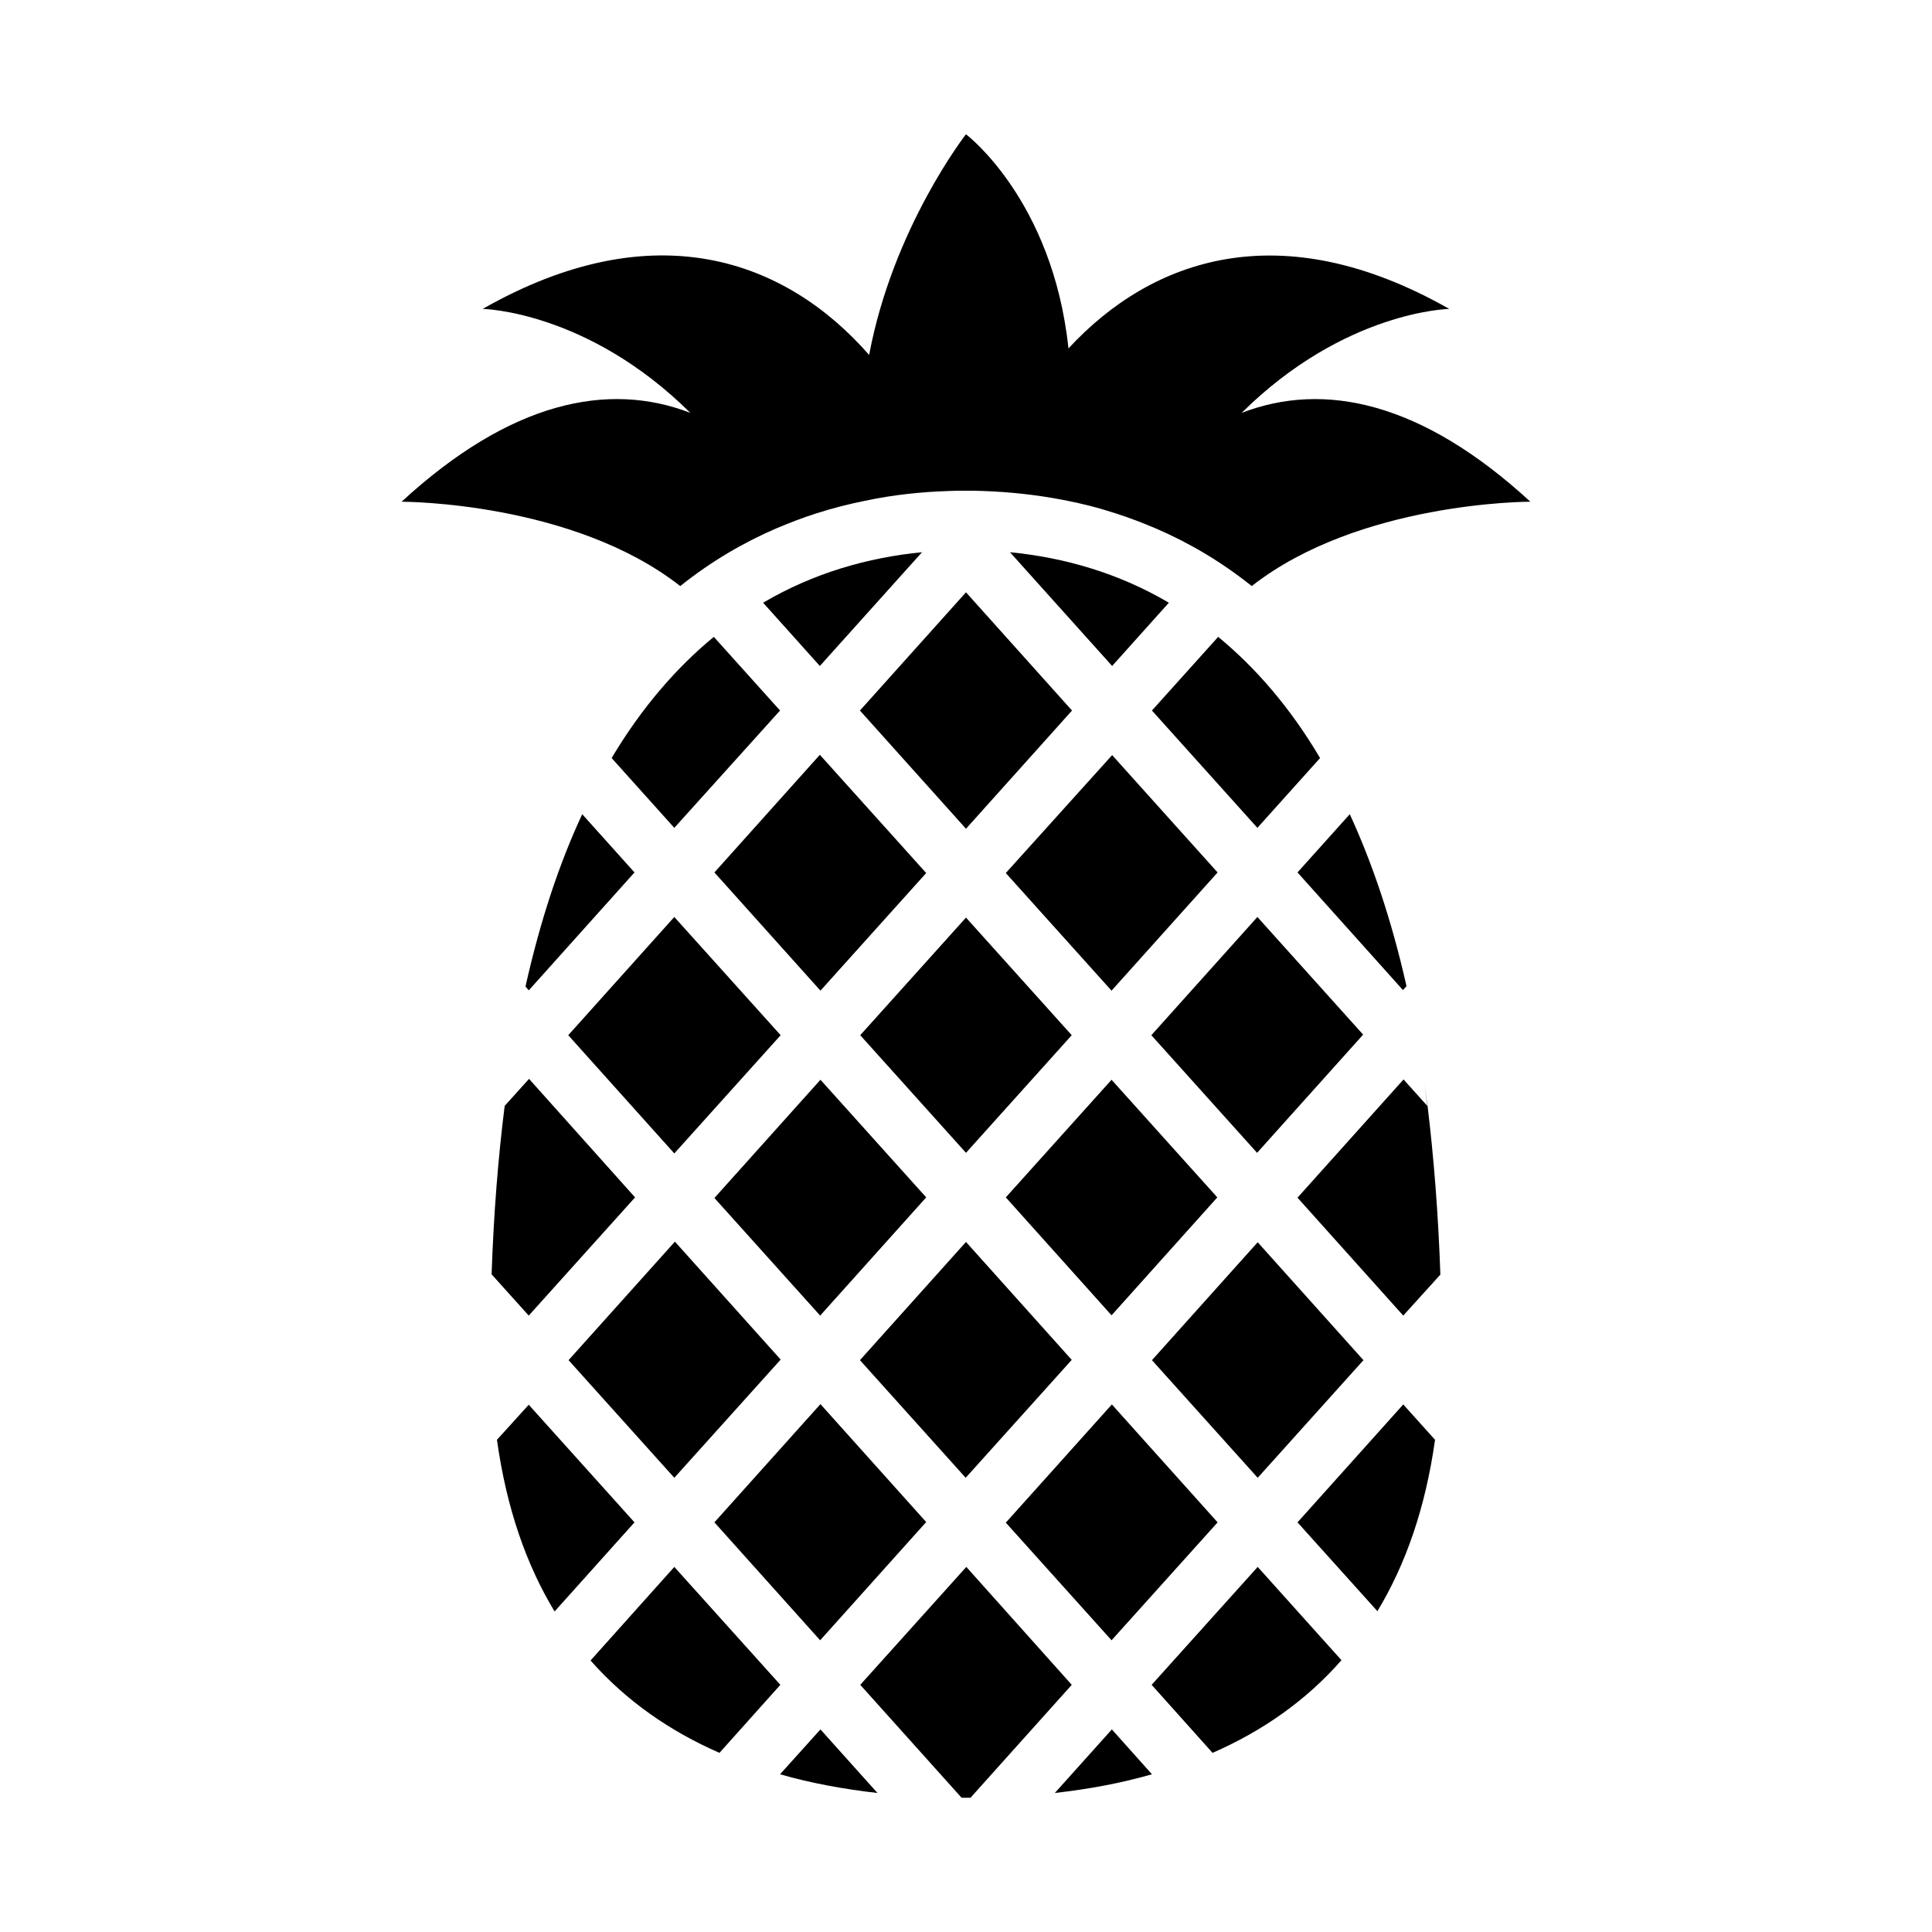 <?xml version="1.0" encoding="UTF-8"?>
<!-- Uploaded to: SVG Repo, www.svgrepo.com, Generator: SVG Repo Mixer Tools -->
<svg fill="#000000" width="800px" height="800px" version="1.1" viewBox="144 144 512 512" xmlns="http://www.w3.org/2000/svg">
 <g>
  <path d="m250.43 276.96c0.707 0 45.422 0.078 73.84 22.355 8.266-6.613 16.848-11.57 25.426-15.273 3.543-1.496 7.008-2.832 10.469-3.938 4.41-1.418 8.738-2.519 13.066-3.387 7.715-1.652 15.191-2.363 22.199-2.598 1.574-0.078 3.07-0.078 4.566-0.078s2.992 0 4.566 0.078c6.691 0.234 13.777 0.945 21.176 2.363 4.644 0.867 9.289 2.047 14.09 3.621 3.465 1.102 6.926 2.441 10.469 3.938 8.582 3.699 17.16 8.66 25.426 15.273 28.418-22.277 73.133-22.355 73.84-22.355-28.812-26.527-54.711-31.961-76.516-23.539 27.316-27.078 55.027-27.551 55.027-27.551-44.477-25.27-78.719-13.539-100.92 10.469-4.172-39.438-27.16-56.758-27.16-56.758s-19.363 24.797-25.664 58.488c-22.043-25.191-56.914-38.102-102.41-12.203 0 0 27.711 0.473 55.027 27.551-21.805-8.422-47.703-2.992-76.516 23.539z"/>
  <path d="m284.12 516.27-8.422 9.289c2.519 18.105 7.793 33.141 15.273 45.5l21.176-23.617-28.023-31.172z"/>
  <path d="m283.26 405.43 0.867 1.023 28.023-31.25-13.855-15.43c-6.062 12.988-11.098 28.102-15.035 45.656z"/>
  <path d="m312.3 461.32-28.102-31.41-6.453 7.164c-1.73 13.699-2.914 28.574-3.465 44.633l9.84 10.941 28.184-31.332z"/>
  <path d="m306.09 344.89 16.609 18.5 28.023-31.094-17.555-19.523c-9.84 8.109-19.051 18.656-27.078 32.117z"/>
  <path d="m322.7 559.25-22.199 24.797c9.445 10.707 21.02 18.734 34.164 24.48l16.137-18.027z"/>
  <path d="m322.7 535.63 28.184-31.328-28.027-31.254-28.18 31.41z"/>
  <path d="m350.88 418.34-28.184-31.332-28.102 31.332 28.102 31.332z"/>
  <path d="m350.72 614.2c8.188 2.363 16.848 3.938 25.82 4.961l-15.113-16.848z"/>
  <path d="m361.27 320.49 27.078-30.148c-14.406 1.418-28.734 5.512-42.117 13.383l15.035 16.766z"/>
  <path d="m389.45 547.36-28.023-31.254-28.102 31.332 28.023 31.254z"/>
  <path d="m361.35 492.65 28.102-31.332-28.023-31.172-28.102 31.332z"/>
  <path d="m361.27 344.03-27.945 31.176 28.102 31.328 28.023-31.172z"/>
  <path d="m400.08 559.25-28.102 31.25 26.844 29.914h2.441s0-0.078 0.078-0.156l26.688-29.758-27.945-31.25z"/>
  <path d="m428.02 504.38-28.023-31.254-28.105 31.332 28.023 31.172z"/>
  <path d="m428.02 418.34-28.023-31.172-28.027 31.172 28.027 31.172z"/>
  <path d="m371.89 332.3 28.105 31.328 28.102-31.328-28.102-31.332z"/>
  <path d="m423.54 619.16c8.973-1.023 17.555-2.598 25.742-4.961l-10.629-11.887z"/>
  <path d="m438.73 320.49 15.035-16.766c-13.383-7.871-27.711-11.965-42.117-13.383l27.078 30.148z"/>
  <path d="m466.6 461.32-28.027-31.172-28.023 31.172 28.023 31.254z"/>
  <path d="m466.68 547.44-28.027-31.25-28.102 31.328 28.023 31.176z"/>
  <path d="m438.73 344.11-28.184 31.254 28.023 31.172 28.105-31.328z"/>
  <path d="m493.83 344.89c-7.949-13.461-17.16-24.008-27-32.117l-17.555 19.523 27.945 31.094z"/>
  <path d="m449.2 590.5 16.137 18.027c13.145-5.746 24.719-13.777 34.164-24.562l-22.199-24.719-28.102 31.25z"/>
  <path d="m477.22 387.01-28.102 31.332 28.023 31.172 28.102-31.328z"/>
  <path d="m505.33 504.46-28.027-31.254-28.023 31.254 28.023 31.172z"/>
  <path d="m516.74 405.35c-3.938-17.477-9.055-32.59-15.035-45.578l-13.855 15.43 27.945 31.172z"/>
  <path d="m487.85 547.44 21.176 23.539c7.477-12.359 12.754-27.395 15.273-45.422l-8.422-9.367-28.023 31.25z"/>
  <path d="m521.46 431.25c0.316 1.891 0.551 3.856 0.789 5.824l-6.297-7.008-28.102 31.332 28.023 31.25 9.84-10.863c-0.551-16.059-1.73-30.938-3.387-44.633-0.234-1.969-0.551-3.938-0.867-5.902z"/>
 </g>
</svg>